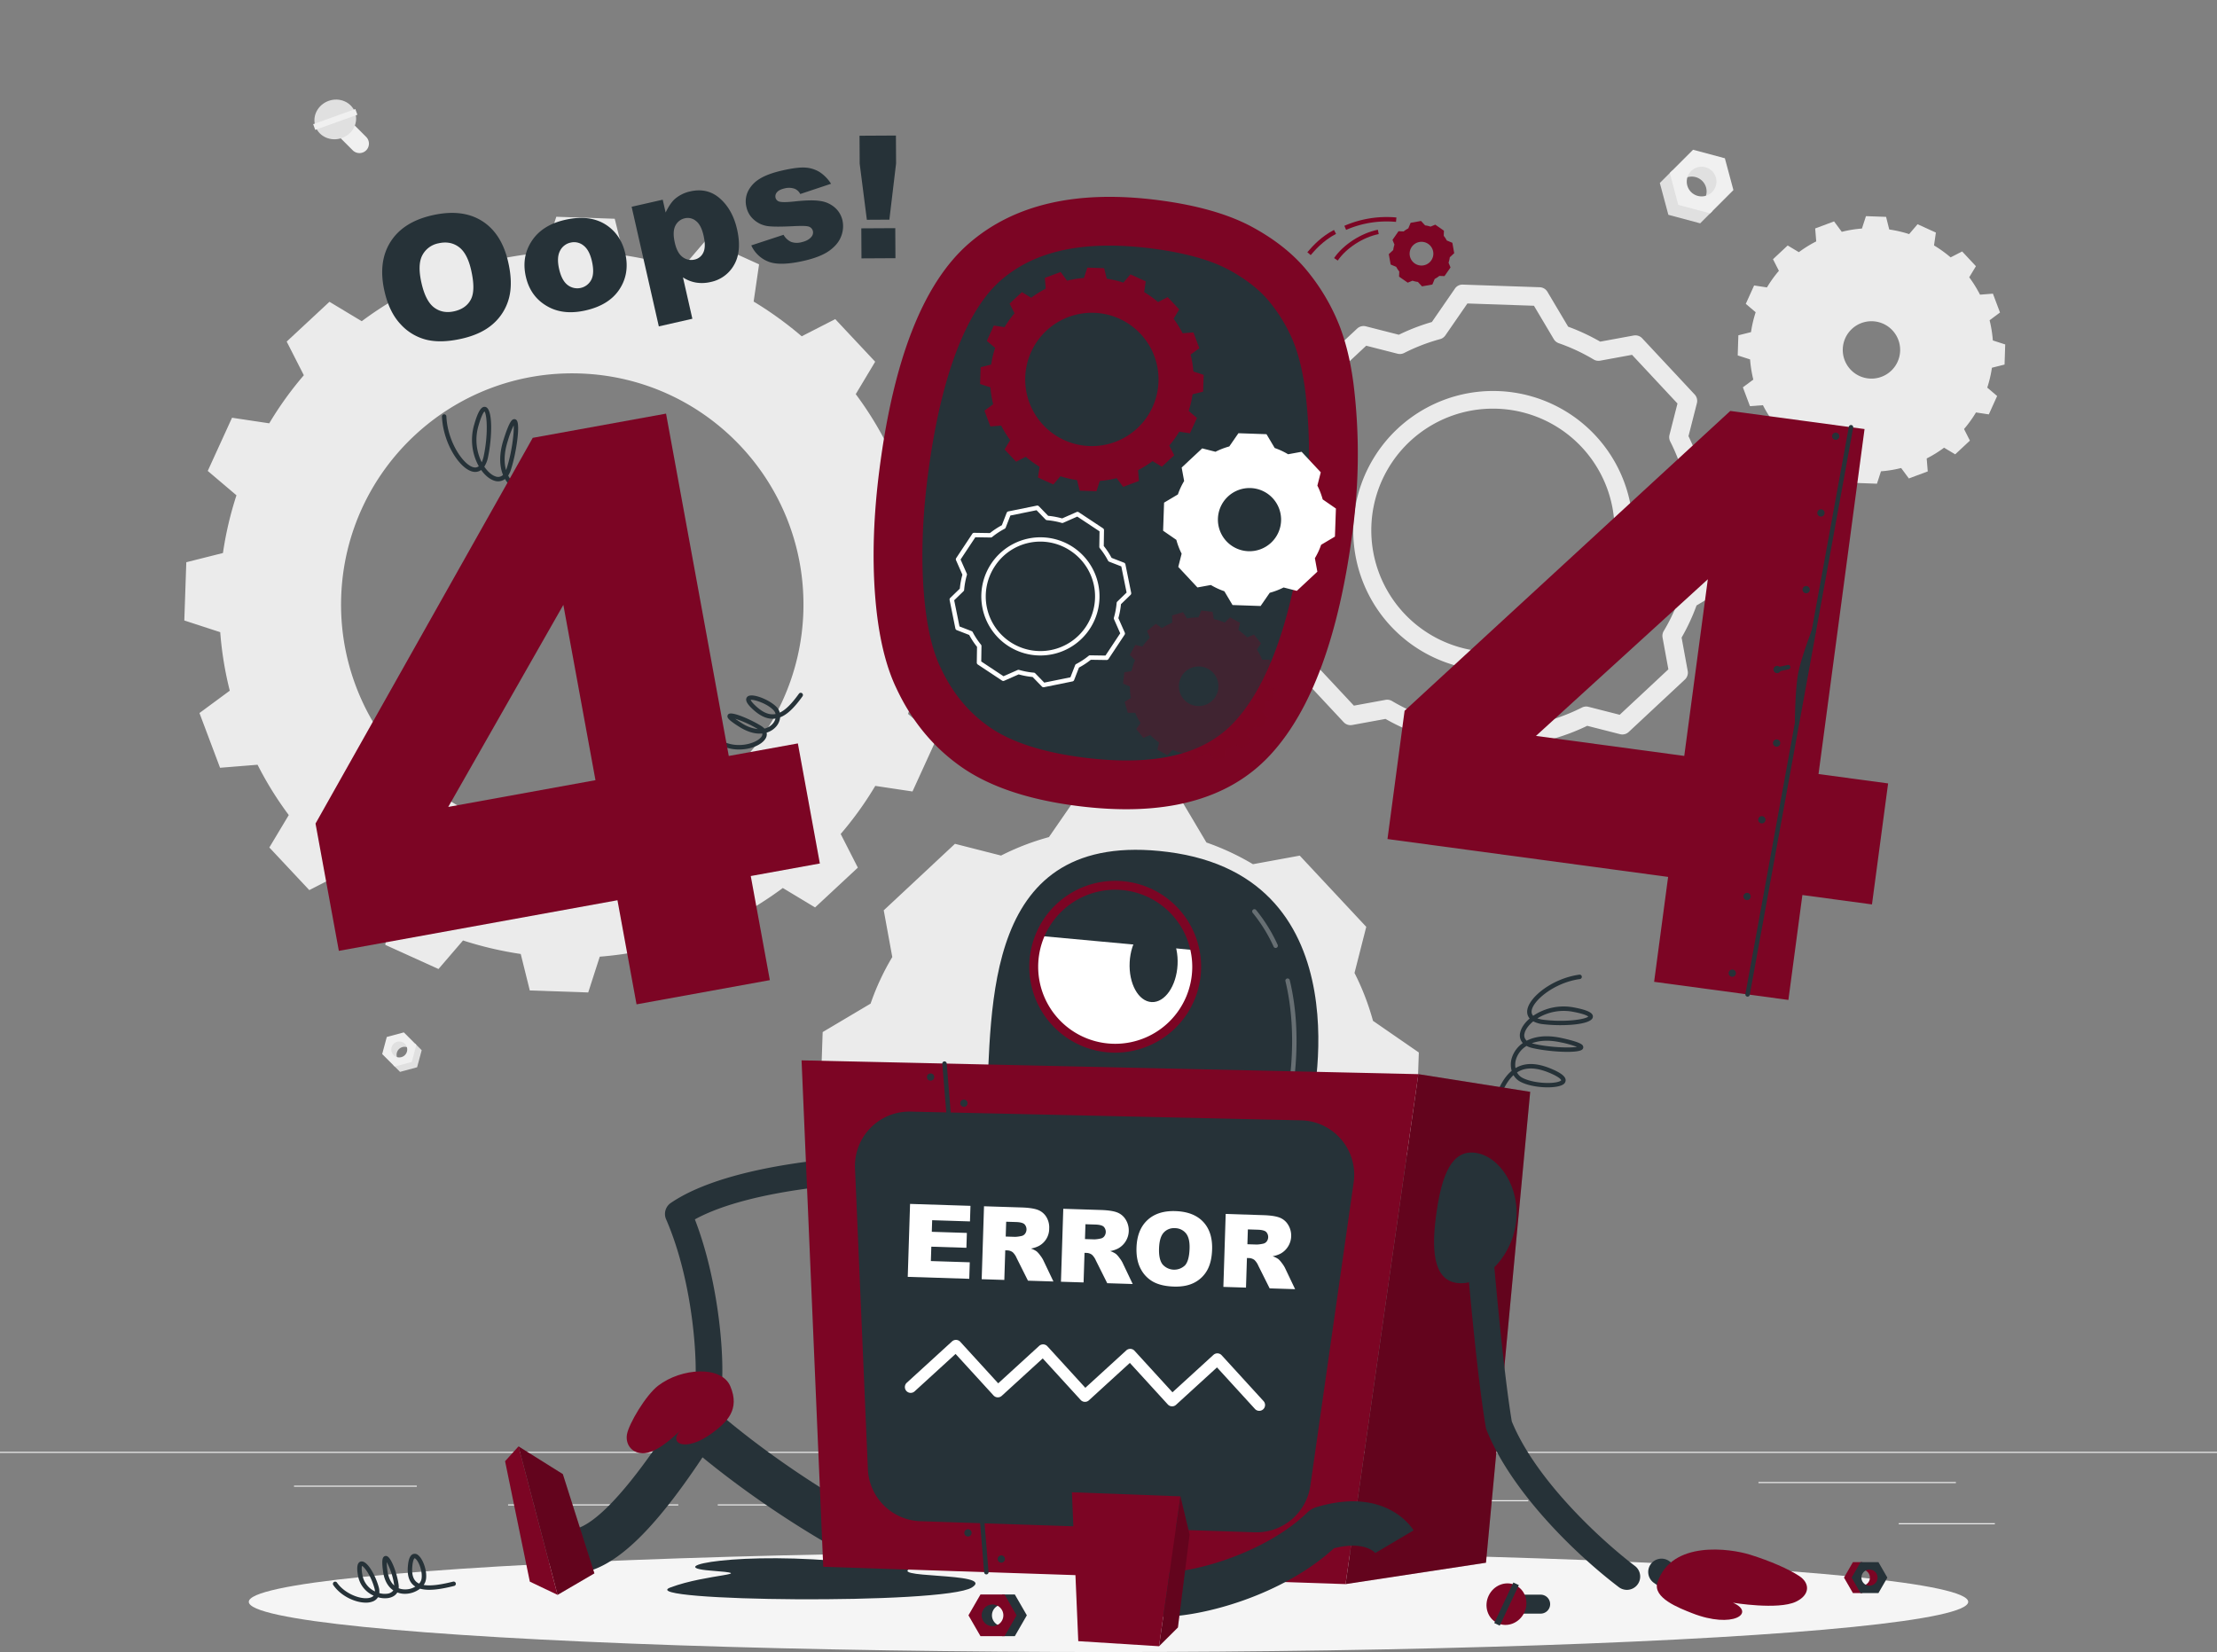 <svg xmlns="http://www.w3.org/2000/svg" width="1642.082" height="1223.708" viewBox="0 0 1642.082 1223.708">
  <rect x="0" y="0" width="1642.082" height="1223.708" fill="#808080" stroke="none"/>
  <g id="_8030430_3828535" data-name="8030430_3828535" transform="translate(0 -54.952)">
    <g id="Background_Complete" transform="translate(0 54.952)">
      <g id="Group_40995" data-name="Group 40995">
        <rect id="Rectangle_4808" data-name="Rectangle 4808" width="1642.082" height="0.821" transform="translate(0 1075.386)" fill="#ebebeb"/>
        <rect id="Rectangle_4809" data-name="Rectangle 4809" width="71.197" height="0.821" transform="translate(1406.351 1128.248)" fill="#ebebeb"/>
        <rect id="Rectangle_4810" data-name="Rectangle 4810" width="112.02" height="0.821" transform="translate(1019.923 1111.21)" fill="#ebebeb"/>
        <rect id="Rectangle_4811" data-name="Rectangle 4811" width="146.227" height="0.821" transform="translate(1302.453 1097.751)" fill="#ebebeb"/>
        <rect id="Rectangle_4812" data-name="Rectangle 4812" width="36.579" height="0.821" transform="translate(531.63 1114.31)" fill="#ebebeb"/>
        <rect id="Rectangle_4813" data-name="Rectangle 4813" width="126.076" height="0.821" transform="translate(376.316 1114.31)" fill="#ebebeb"/>
        <rect id="Rectangle_4814" data-name="Rectangle 4814" width="90.955" height="0.821" transform="translate(217.763 1100.444)" fill="#ebebeb"/>
        <path id="Path_109546" data-name="Path 109546" d="M691.122,983.871H56.953a18.769,18.769,0,0,1-18.746-18.746V73.7A18.769,18.769,0,0,1,56.953,54.952H691.122A18.768,18.768,0,0,1,709.864,73.7V965.125A18.768,18.768,0,0,1,691.122,983.871ZM56.953,55.776A17.943,17.943,0,0,0,39.028,73.7V965.128a17.943,17.943,0,0,0,17.925,17.925H691.122a17.943,17.943,0,0,0,17.922-17.925V73.7a17.945,17.945,0,0,0-17.922-17.925H56.953Z" transform="translate(87.271 -54.952)" fill="#ebebeb" opacity="0"/>
        <path id="Path_109547" data-name="Path 109547" d="M907.413,983.871H273.248a18.766,18.766,0,0,1-18.743-18.746V73.7a18.768,18.768,0,0,1,18.743-18.746H907.413A18.767,18.767,0,0,1,926.159,73.7V965.125A18.765,18.765,0,0,1,907.413,983.871ZM273.248,55.776A17.943,17.943,0,0,0,255.326,73.7V965.128a17.943,17.943,0,0,0,17.922,17.925H907.413a17.944,17.944,0,0,0,17.925-17.925V73.7a17.946,17.946,0,0,0-17.925-17.925H273.248Z" transform="translate(581.331 -54.952)" fill="#ebebeb" opacity="0"/>
      </g>
      <g id="Group_41001" data-name="Group 41001" transform="translate(136.513 73.749)">
        <g id="Group_40996" data-name="Group 40996" transform="translate(0 86.807)">
          <path id="Path_109548" data-name="Path 109548" d="M614.67,422.529l1.478-43.157-26.5-8.657a257.442,257.442,0,0,0-7.064-43.338l22.457-16.559-15.255-40.536-27.778,2.236a254.368,254.368,0,0,0-23.12-37.275l14.388-24.017L523.7,179.661,498.86,192.378a271.024,271.024,0,0,0-35.6-25.728l4.023-27.567-39.4-17.882L409.83,142.357a266.4,266.4,0,0,0-42.747-10.013l-6.713-27.022L317.1,103.84l-8.545,26.5a266.393,266.393,0,0,0-43.335,7.064l-16.677-22.349L208.008,130.2l2.24,27.781a264.442,264.442,0,0,0-37.275,23.232l-23.9-14.385-31.679,29.465L130.1,221.239a254.376,254.376,0,0,0-25.62,35.607l-27.561-4.135-17.994,39.4L80.2,310.164a257.31,257.31,0,0,0-10.013,42.753l-27.14,6.818-1.478,43.157,26.608,8.667a254.835,254.835,0,0,0,7.068,43.331L52.789,471.449l15.255,40.54,27.777-2.243a254.367,254.367,0,0,0,23.12,37.275l-14.391,24.017,29.587,31.567,24.832-12.72a264.159,264.159,0,0,0,35.6,25.735l-4.138,27.557,39.4,17.882L248,639.907a266.366,266.366,0,0,0,42.75,10.013l6.713,27.022,43.272,1.481,8.549-26.5a266.411,266.411,0,0,0,43.331-7.064L409.18,667.2l40.533-15.143-2.128-27.771a271.153,271.153,0,0,0,37.275-23.239l23.905,14.391,31.676-29.469-12.71-24.946a254.375,254.375,0,0,0,25.62-35.607l27.561,4.138,17.994-39.4L577.634,472.1a254.569,254.569,0,0,0,10.013-42.747ZM323.049,562.339A171.26,171.26,0,0,1,157.767,385.326c3.241-94.627,82.5-168.629,177.013-165.39S503.3,302.427,500.059,397.053A171.259,171.259,0,0,1,323.049,562.339Z" transform="translate(-41.567 -103.84)" fill="#ebebeb"/>
        </g>
        <g id="Group_40997" data-name="Group 40997" transform="translate(1150.571 86.357)">
          <path id="Path_109549" data-name="Path 109549" d="M553,280.128l10.884-10.164-4.348-8.572a88.726,88.726,0,0,0,8.844-12.289l9.514,1.438,6.164-13.6-7.32-6.227a87.543,87.543,0,0,0,3.452-14.726l9.366-2.348.483-14.91-9.156-2.956a93.559,93.559,0,0,0-2.407-14.953l7.7-5.741-5.248-13.968-9.56.755A91.721,91.721,0,0,0,563.389,149l4.953-8.227L558.15,129.862l-8.549,4.374a91.9,91.9,0,0,0-12.289-8.844l1.383-9.518-13.577-6.191L518.891,117a91,91,0,0,0-14.756-3.425l-2.322-9.337L486.9,103.7l-2.982,9.183a87.524,87.524,0,0,0-14.93,2.437l-5.711-7.728-13.994,5.219.782,9.59a88.552,88.552,0,0,0-12.867,7.984l-8.279-4.956L418.038,135.6l4.375,8.6a88.107,88.107,0,0,0-8.844,12.289l-9.514-1.438-6.168,13.606,7.32,6.227a87.543,87.543,0,0,0-3.452,14.726l-9.366,2.348-.483,14.913,9.156,2.952a91.53,91.53,0,0,0,2.4,14.956l-7.728,5.711,5.248,13.968,9.59-.729a91.851,91.851,0,0,0,7.984,12.867l-4.952,8.227L423.8,275.734l8.545-4.378a91.98,91.98,0,0,0,12.289,8.844l-1.409,9.488,13.577,6.191,6.253-7.291a93.327,93.327,0,0,0,14.756,3.422l2.322,9.337,14.91.539,2.982-9.182a87.518,87.518,0,0,0,14.93-2.437L518.665,298l14-5.219-.785-9.59a88.027,88.027,0,0,0,12.867-7.98ZM475.439,217.3a21.253,21.253,0,1,1,30.03,1.031A21.25,21.25,0,0,1,475.439,217.3Z" transform="translate(-391.906 -103.703)" fill="#ebebeb"/>
        </g>
        <path id="Path_109550" data-name="Path 109550" d="M628.817,426.923l-33.961-23.455c-.01-.026-.01-.056-.02-.082a186.7,186.7,0,0,0-13.659-35.377l8.7-34.149L540.614,281.1l-34.677,6.348A186.814,186.814,0,0,0,471.6,271.415a.431.431,0,0,1-.085-.026l-21.084-35.5L378.3,233.414l-23.455,33.962c-.043.01-.089.023-.135.033a186.626,186.626,0,0,0-35.338,13.642l-34.132-8.7-52.757,49.266,6.335,34.608c-.007.013-.013.017-.02.03a182.849,182.849,0,0,0-16.043,34.464l-35.5,21.074-2.473,72.14,33.991,23.475A180.868,180.868,0,0,0,232.4,542.936l.007.013-8.677,34.044,49.262,52.754,34.461-6.306a188.33,188.33,0,0,0,34.635,16.069.044.044,0,0,0,.03.007l21.048,35.449,72.137,2.473L458.737,643.5a187.973,187.973,0,0,0,35.637-13.655s.007,0,.01-.007l33.978,8.657,52.757-49.259-6.335-34.615a182.9,182.9,0,0,0,16.043-34.471s0-.007,0-.007l35.508-21.088ZM404.009,536.582a81.166,81.166,0,1,1,83.9-78.34A81.2,81.2,0,0,1,404.009,536.582Z" transform="translate(285.566 278.935)" fill="#ebebeb"/>
        <path id="Path_109551" data-name="Path 109551" d="M485.74,483.074c-.079,0-.158,0-.236,0l-56.872-1.947a6.931,6.931,0,0,1-5.724-3.389l-15.314-25.787a155.6,155.6,0,0,1-23.919-11.094l-24.654,4.509a6.884,6.884,0,0,1-6.316-2.089l-38.838-41.587a6.944,6.944,0,0,1-1.652-6.447l6.2-24.336a150.876,150.876,0,0,1-9.39-24.533L284.293,329.29a6.937,6.937,0,0,1-2.992-5.941l1.948-56.872a6.93,6.93,0,0,1,3.389-5.724l25.833-15.34a152.015,152.015,0,0,1,11.068-23.8l-4.529-24.74a6.934,6.934,0,0,1,2.089-6.315l41.594-38.842a6.935,6.935,0,0,1,6.447-1.652l24.418,6.223a153.82,153.82,0,0,1,24.464-9.429l17.068-24.713a6.709,6.709,0,0,1,5.944-2.989L497.9,121.1a6.923,6.923,0,0,1,5.724,3.389l15.344,25.833A154.516,154.516,0,0,1,542.707,161.4l24.809-4.545a6.937,6.937,0,0,1,6.319,2.089l38.839,41.6a6.944,6.944,0,0,1,1.652,6.447L608.1,231.415a154.224,154.224,0,0,1,9.432,24.454l24.713,17.064a6.939,6.939,0,0,1,2.992,5.944l-1.948,56.875a6.93,6.93,0,0,1-3.389,5.724l-25.843,15.347A152.114,152.114,0,0,1,603,380.611l4.529,24.749a6.934,6.934,0,0,1-2.089,6.315l-41.594,38.832a6.908,6.908,0,0,1-6.444,1.652L533.1,445.966a155.348,155.348,0,0,1-24.592,9.426l-17.051,24.694A6.967,6.967,0,0,1,485.74,483.074Zm-52.845-15.682,49.292,1.691,16.326-23.639a6.945,6.945,0,0,1,3.9-2.755A141.572,141.572,0,0,0,529.2,432.422a.3.3,0,0,0,.046-.023,6.89,6.89,0,0,1,4.788-.5l23.114,5.889,36.05-33.659-4.312-23.561a6.944,6.944,0,0,1,.88-4.828,137.729,137.729,0,0,0,11.987-25.728,6.96,6.96,0,0,1,3.09-3.852l24.707-14.674,1.688-49.3L607.582,265.85a6.946,6.946,0,0,1-2.64-3.511c-.059-.177-.112-.365-.158-.555a140.157,140.157,0,0,0-10.227-26.454,6.963,6.963,0,0,1-.539-4.854l5.925-23.245-33.663-36.057-23.61,4.322a6.917,6.917,0,0,1-4.8-.867,140.37,140.37,0,0,0-25.768-12.04,7.674,7.674,0,0,1-1.448-.673,6.924,6.924,0,0,1-2.328-2.368l-14.687-24.726-49.292-1.691-16.339,23.659a6.918,6.918,0,0,1-4.082,2.8,140.64,140.64,0,0,0-26.451,10.22,6.921,6.921,0,0,1-4.851.535l-23.235-5.925-36.05,33.666,4.312,23.557a6.932,6.932,0,0,1-.617,4.348c-.1.19-.2.374-.312.558a137.788,137.788,0,0,0-12,25.81,6.944,6.944,0,0,1-3.008,3.685l-24.723,14.683L295.3,320.019l23.679,16.355a6.937,6.937,0,0,1,2.755,3.9,136.579,136.579,0,0,0,10.214,26.658,6.856,6.856,0,0,1,.562,1.491,6.936,6.936,0,0,1-.007,3.393l-5.9,23.166,33.663,36.047,23.442-4.289a6.95,6.95,0,0,1,4.775.854,142.069,142.069,0,0,0,25.905,12.036,6.908,6.908,0,0,1,3.856,3.067Zm81.395-311.378h0ZM463.342,405.108c-1.215,0-2.427-.023-3.649-.066a103.578,103.578,0,1,1,3.649.066Zm-.125-194.074a90.091,90.091,0,1,0,3.123.053C465.3,211.053,464.252,211.034,463.217,211.034Z" transform="translate(506.015 17.912)" fill="#ebebeb"/>
        <g id="Group_40998" data-name="Group 40998" transform="translate(1092.877 37.164)">
          <path id="Path_109552" data-name="Path 109552" d="M404.225,132.523l-23.56-6.325-6.325-23.557,9.225-9.225,9.731,20.152,20.152,9.734Z" transform="translate(-374.339 -78.009)" fill="#e0e0e0"/>
          <path id="Path_109553" data-name="Path 109553" d="M394.7,123.561a10.994,10.994,0,1,0-15.547-15.547l11.718-17.58,15.718,7.944,3.445,16.516Z" transform="translate(-363.35 -84.818)" fill="#e0e0e0"/>
          <path id="Path_109554" data-name="Path 109554" d="M376.582,105.989l17.265-17.265L417.4,95.049l6.329,23.561-17.265,17.265-23.561-6.329ZM407.929,120.1a10.994,10.994,0,1,0-15.547-.033A11.035,11.035,0,0,0,407.929,120.1Z" transform="translate(-369.216 -88.724)" fill="#f0f0f0"/>
        </g>
        <g id="Group_40999" data-name="Group 40999" transform="translate(146.572 690.965)">
          <path id="Path_109555" data-name="Path 109555" d="M93.663,311.3l12.641-3.4,3.4-12.641-4.949-4.949-5.222,10.815-10.815,5.222Z" transform="translate(-80.448 -282.052)" fill="#e0e0e0"/>
          <path id="Path_109556" data-name="Path 109556" d="M95.706,306.5a5.9,5.9,0,1,1,8.342-8.345l-6.289-9.435-8.434,4.263-1.849,8.861Z" transform="translate(-83.276 -285.709)" fill="#e0e0e0"/>
          <path id="Path_109557" data-name="Path 109557" d="M111.5,297.066l-9.265-9.265-12.641,3.4-3.4,12.644,9.265,9.265,12.641-3.4Zm-16.825,7.573a5.9,5.9,0,1,1,8.342-.02A5.925,5.925,0,0,1,94.673,304.639Z" transform="translate(-86.197 -287.801)" fill="#f0f0f0"/>
        </g>
        <g id="Group_41000" data-name="Group 41000" transform="translate(95.449)">
          <path id="Path_109558" data-name="Path 109558" d="M77.788,94,88.281,104.49a7.045,7.045,0,0,0,9.935,0h0a7.045,7.045,0,0,0,0-9.935L87.723,84.062a7.045,7.045,0,0,0-9.935,0h0A7.045,7.045,0,0,0,77.788,94Z" transform="translate(-58.962 -66.889)" fill="#f0f0f0"/>
          <path id="Path_109559" data-name="Path 109559" d="M81.428,78.383c8.086-2.9,16.851.893,19.577,8.483s-1.619,16.1-9.7,19-16.851-.893-19.577-8.483S73.342,81.29,81.428,78.383Z" transform="translate(-69.994 -77.408)" fill="#e0e0e0"/>
          <rect id="Rectangle_4815" data-name="Rectangle 4815" width="4.499" height="33.177" transform="translate(1.521 22.46) rotate(-109.756)" fill="#f0f0f0"/>
        </g>
      </g>
    </g>
    <g id="Shadow_1_" transform="translate(184.278 1204.288)">
      <ellipse id="_x3C_Path_x3E__373_" cx="636.763" cy="37.187" rx="636.763" ry="37.187" fill="#f5f5f5"/>
    </g>
    <g id="Oops_x21_" transform="translate(283.085 155.342)">
      <g id="Group_41002" data-name="Group 41002">
        <path id="Path_109560" data-name="Path 109560" d="M87.9,161.021q-4.931-21.69,4.407-36.53t30.914-19.738q22.119-5.03,36.783,4.128t19.528,30.546q3.532,15.532.565,26.661A38.231,38.231,0,0,1,168.508,185q-8.626,7.779-23.37,11.127-14.986,3.409-25.892.87A38.293,38.293,0,0,1,99.885,185.5Q91.432,176.555,87.9,161.021Zm27.4-6.1q3.049,13.419,9.37,18.142t14.9,2.775q8.823-2,12.352-8.841t.148-21.705q-2.842-12.508-9.2-17.137t-15-2.657a17.06,17.06,0,0,0-11.964,8.884Q112.224,141.388,115.3,154.922Z" transform="translate(-86.197 -45.661)" fill="#263238"/>
        <path id="Path_109561" data-name="Path 109561" d="M119.292,147.6q-3.34-14.68,4.411-26.457t24.608-15.6q19.276-4.384,31.669,4.558,9.961,7.207,12.959,20.378,3.365,14.813-4.306,26.5t-25.015,15.633q-15.468,3.517-26.805-2.168Q122.877,163.382,119.292,147.6Zm24.644-5.662q1.951,8.577,6.361,11.9a11.675,11.675,0,0,0,17.475-3.915q2.493-4.823.463-13.764-1.9-8.34-6.269-11.639a10.994,10.994,0,0,0-9.449-2.141,11.417,11.417,0,0,0-7.941,6.161Q142.011,133.477,143.937,141.942Z" transform="translate(-12.899 -43.079)" fill="#263238"/>
        <path id="Path_109562" data-name="Path 109562" d="M162.594,198.634l-20.142-88.6,23.025-5.238,2.158,9.488q3.414-7.064,6.92-10.086a25.727,25.727,0,0,1,11.261-5.544q12.872-2.931,22.152,5.32t12.578,22.756q3.641,16.015-2.118,26.191a25.747,25.747,0,0,1-17.482,12.841,27.569,27.569,0,0,1-10.8.42,25.325,25.325,0,0,1-9.675-3.836l6.966,30.638Zm11.852-61.929q1.729,7.616,5.77,10.575a10.531,10.531,0,0,0,8.936,1.846,9.178,9.178,0,0,0,6.388-5.169q2.094-4.2.174-12.657-1.773-7.8-5.626-10.762a9.47,9.47,0,0,0-8.2-1.984,10.177,10.177,0,0,0-7.018,5.471Q172.561,128.429,174.446,136.705Z" transform="translate(42.298 -57.264)" fill="#263238"/>
        <path id="Path_109563" data-name="Path 109563" d="M172.284,150.427l23.892-7.849a12.4,12.4,0,0,0,5.645,5.268,12.916,12.916,0,0,0,7.678.223q4.951-1.128,7.2-3.859a4.833,4.833,0,0,0,1.222-4.4,4.593,4.593,0,0,0-3.711-3.471q-2.227-.571-11.15-.131-13.321.685-18.739-.085a19.275,19.275,0,0,1-9.862-4.522,17.112,17.112,0,0,1-5.76-9.547,17.358,17.358,0,0,1,1.2-11.764,22.514,22.514,0,0,1,8.595-9.163q5.951-3.734,16.828-6.207,11.483-2.611,17.35-2.1a22.706,22.706,0,0,1,10.362,3.363,29.113,29.113,0,0,1,8.339,8.591l-22.805,7.6a8.146,8.146,0,0,0-4.049-3.846,12.6,12.6,0,0,0-7.452-.342q-4.173.946-5.737,2.857a4.529,4.529,0,0,0-1.087,4.026,3.915,3.915,0,0,0,3.225,3.008q2.69.665,11.009-.217,12.582-1.394,19.13-.282a20.623,20.623,0,0,1,10.762,4.982,17.814,17.814,0,0,1,5.465,9.363,20.353,20.353,0,0,1-.9,11.567q-2.163,6.015-8.677,10.765t-18.963,7.583q-17.587,4-26.191.677A23.13,23.13,0,0,1,172.284,150.427Z" transform="translate(101.083 -69.049)" fill="#263238"/>
        <path id="Path_109564" data-name="Path 109564" d="M193.849,85.671l26.956-.151.118,20.7-4.972,41.614-16.67.092-5.317-41.555Zm1.317,68.6,25.16-.141.128,22.247-25.16.141Z" transform="translate(159.698 -85.52)" fill="#263238"/>
      </g>
    </g>
    <g id="_x34_04" transform="translate(233.701 200.764)">
      <g id="Group_41010" data-name="Group 41010">
        <g id="Group_41003" data-name="Group 41003" transform="translate(0 155.531)">
          <path id="Path_109565" data-name="Path 109565" d="M194.933,228.394a1.657,1.657,0,0,1-.594-.112c-14.782-5.724-23.626-11.317-28.218-18.037a17.014,17.014,0,0,1-10.614-1.458,21.141,21.141,0,0,1-9.133-8.611,8.388,8.388,0,0,1-7.964,1.232c-3.337-1.048-6.808-3.859-9.695-7.918a7.5,7.5,0,0,1-5.1,1.412c-9.764-.795-22.992-20.23-23.942-40.944a1.642,1.642,0,0,1,3.281-.144c.9,19.656,13.495,37.213,20.93,37.817a4.182,4.182,0,0,0,3.061-.916,40.289,40.289,0,0,1-3.36-30.911c2.824-9.869,5.32-13.728,8.315-13.012,5.659,1.409,4.916,22.9,1.918,37.072a20.111,20.111,0,0,1-2.775,7.169c2.591,3.826,5.662,6.4,8.352,7.248a5.184,5.184,0,0,0,5.5-1.136c-2.581-6.358-3.117-15.022.388-26.073,4.611-14.546,6.467-14.94,7.577-15.173a2.17,2.17,0,0,1,2.118.722c3.035,3.425-.591,26.017-4.414,37.19a16.475,16.475,0,0,1-1.829,3.8,18,18,0,0,0,8.187,8.214,14.351,14.351,0,0,0,7.465,1.415q-.443-.931-.8-1.892c-2.6-7.051-1.33-15.193,3.892-24.887,3.465-6.43,6.289-9.429,8.89-9.432h0a3.64,3.64,0,0,1,3.238,2.174c2.864,5.284.791,22.723-4.87,31.377a12.8,12.8,0,0,1-5.314,4.591c4.4,5.787,12.756,10.884,26.106,16.06a1.635,1.635,0,0,1-.6,3.163ZM176.365,174.3c-.01,0-1.856.013-6,7.708-4.749,8.818-5.961,16.076-3.7,22.191a18.178,18.178,0,0,0,.985,2.2,9.723,9.723,0,0,0,4.338-3.626c4.6-7.031,6.8-21.472,5.09-27.117C176.726,174.5,176.368,174.3,176.365,174.3Zm-23.554-13.836a74.3,74.3,0,0,0-4.4,11.59c-2.818,8.893-2.834,16.04-1.264,21.5.108-.276.21-.552.305-.824C151.313,181.446,153.2,165.893,152.811,160.467Zm-21.629-10.345c-.555.509-2.151,2.578-4.44,10.578a36.961,36.961,0,0,0,2.388,27.081,21.032,21.032,0,0,0,1.478-4.6C134.012,167.049,133.02,152.457,131.181,150.122Z" transform="translate(-6.028 -146.709)" fill="#263238"/>
          <path id="Path_109566" data-name="Path 109566" d="M177.68,253.225a29.554,29.554,0,0,1-14.979-3.9,1.644,1.644,0,0,1,1.662-2.838c11.715,6.88,26.858,2.079,29.975-2.933a2.852,2.852,0,0,0,.483-2.2c-4.634.489-10.335-.739-16.851-4.815-8.358-5.225-9-6.779-8.949-8.02a2.011,2.011,0,0,1,1.12-1.718c3.271-1.659,18.079,5.169,24.253,9.228a10.679,10.679,0,0,1,2.043,1.714,11.635,11.635,0,0,0,6.25-3.76,9.372,9.372,0,0,0,1.928-3.685c-.217.033-.437.059-.657.079-5.251.529-10.519-1.724-16.129-6.91-3.856-3.563-5.353-6.02-4.854-7.967a2.972,2.972,0,0,1,2.361-2.145c4.542-1.13,15.754,3.649,20.339,8.677a9.193,9.193,0,0,1,2.108,3.888c4.286-2.013,8.818-6.529,14.184-14.027a1.643,1.643,0,0,1,2.673,1.911c-6.2,8.67-11.376,13.583-16.572,15.587a12.209,12.209,0,0,1-2.854,6.7,14.89,14.89,0,0,1-7.163,4.634,6.041,6.041,0,0,1-.92,4.572C194.357,249.747,186.416,253.225,177.68,253.225Zm-2.916-22.779c1.1.815,2.686,1.892,4.946,3.307a26.512,26.512,0,0,0,11.823,4.342A81.585,81.585,0,0,0,174.764,230.446Zm11.462-13.951c.184.512.913,1.862,3.829,4.558,4.88,4.512,9.32,6.519,13.567,6.056.348-.036.7-.085,1.051-.158a6.047,6.047,0,0,0-1.425-2.709C198.627,219.175,188.469,215.966,186.226,216.495Z" transform="translate(136.082 0.603)" fill="#263238"/>
          <path id="Path_109567" data-name="Path 109567" d="M428.418,392.526l-51.174,9.294L330.783,148.243l-98.735,17.935L71.16,451.9l17.275,94.282L294.8,508.693l14.128,77.115,98.735-17.935-14.128-77.112,51.174-9.3Zm-258.95,47.039,85.254-149.649,23.79,129.843Z" transform="translate(-71.16 -143.204)" fill="#7c0524"/>
        </g>
        <g id="Group_41006" data-name="Group 41006" transform="translate(413.359)">
          <path id="Path_109568" data-name="Path 109568" d="M553.046,242.676q-2.867-26.277-10.5-46.694a151.254,151.254,0,0,0-22.956-40.031q-15.32-19.611-41.722-34.044t-69.7-20.073q-90.111-11.739-140.5,31.988T201.332,301.351q-6.483,50.351-3.209,93.09t15.692,68.747q17,36.548,48.11,58.366t85.224,28.871Q443.689,563,490.237,513.357T552,345.533A424.536,424.536,0,0,0,553.046,242.676Z" transform="translate(-197.024 -99.351)" fill="#7c0524"/>
          <path id="Path_109569" data-name="Path 109569" d="M351.668,491.587c-7.9-.269-16.3-.982-24.983-2.115-30.063-3.915-53.325-11.524-69.142-22.621-15.606-10.943-27.413-25.341-36.1-44.028l-.161-.338c-6.315-13.212-10.44-32.03-12.266-55.923-1.987-25.905-.972-54.744,3.015-85.723,11.721-91.04,35.932-129.025,54.179-144.855,21.275-18.457,49.988-26.8,87.786-25.5,7.744.266,15.945.959,24.372,2.056,24.257,3.159,43.45,8.526,57.046,15.951,13.166,7.2,23.456,15.468,30.576,24.582a115.977,115.977,0,0,1,17.583,30.441c4.016,10.739,6.851,23.511,8.427,37.958a391.14,391.14,0,0,1-.962,94.328c-9.107,70.738-26.7,120.44-52.284,147.725-18.979,20.247-47.463,29.429-87.076,28.07A.025.025,0,0,0,351.668,491.587Z" transform="translate(-171.887 -74.228)" fill="#263238"/>
          <g id="Group_41004" data-name="Group 41004" transform="translate(78.859 52.426)">
            <path id="Path_109570" data-name="Path 109570" d="M386.229,207.182l.427-12.44-7.636-2.5a74.332,74.332,0,0,0-2.036-12.493l6.473-4.772-4.4-11.685-8.007.644a73.5,73.5,0,0,0-6.664-10.746l4.148-6.923-8.529-9.1-7.159,3.665a78.228,78.228,0,0,0-10.263-7.416l1.159-7.948-11.357-5.156-5.2,6.1a76.584,76.584,0,0,0-12.322-2.887l-1.934-7.79-12.473-.427-2.463,7.639a76.7,76.7,0,0,0-12.49,2.036l-4.808-6.44-11.685,4.365.647,8.007a76.134,76.134,0,0,0-10.746,6.7l-6.89-4.145-9.13,8.493,3.665,7.189a73.4,73.4,0,0,0-7.386,10.263l-7.944-1.192-5.186,11.357,6.132,5.205a74.072,74.072,0,0,0-2.887,12.322l-7.823,1.964-.427,12.44,7.669,2.5a73.354,73.354,0,0,0,2.036,12.49l-6.473,4.772,4.4,11.685,8.007-.647a73.5,73.5,0,0,0,6.664,10.746l-4.148,6.923,8.529,9.1,7.156-3.665a76.586,76.586,0,0,0,10.26,7.419l-1.192,7.944,11.357,5.156,5.238-6.1a76.582,76.582,0,0,0,12.322,2.887l1.934,7.79,12.473.427,2.463-7.639a76.76,76.76,0,0,0,12.49-2.036l4.775,6.44,11.685-4.365-.614-8.007a78.075,78.075,0,0,0,10.746-6.7l6.89,4.148,9.13-8.5-3.665-7.189a73.111,73.111,0,0,0,7.383-10.263l7.944,1.192,5.186-11.357-6.132-5.205a73.245,73.245,0,0,0,2.887-12.322Zm-84.058,40.3a49.377,49.377,0,1,1,51.019-47.643A49.367,49.367,0,0,1,302.171,247.482Z" transform="translate(-221.036 -115.314)" fill="#7c0524"/>
          </g>
          <g id="Group_41005" data-name="Group 41005" transform="translate(184.753 306.45)">
            <path id="Path_109571" data-name="Path 109571" d="M364.423,259.012l.9-8.384-5.041-2.056a51.932,51.932,0,0,0-.745-8.519l4.6-2.92-2.335-8.112-5.458.043a48.791,48.791,0,0,0-3.928-7.59l3.113-4.466-5.271-6.562-5.028,2.1a50,50,0,0,0-6.539-5.488l1.222-5.34-7.393-4.056-3.862,3.9a48.224,48.224,0,0,0-8.135-2.585l-.929-5.373-8.385-.939-2.056,5.041a52.351,52.351,0,0,0-8.519.785l-2.916-4.637-8.115,2.374.043,5.458a52.769,52.769,0,0,0-7.59,3.931l-4.466-3.153-6.559,5.271,2.1,5.028a53.553,53.553,0,0,0-5.491,6.539l-5.3-1.182-4.056,7.393,3.866,3.823a53.118,53.118,0,0,0-2.585,8.174l-5.373.89-.9,8.384,5.038,2.1a47.9,47.9,0,0,0,.749,8.483l-4.634,2.916,2.374,8.115,5.458-.007a50.269,50.269,0,0,0,3.931,7.554l-3.15,4.466,5.271,6.6,5.071-2.131a50.058,50.058,0,0,0,6.539,5.491l-1.222,5.34,7.393,4.059,3.859-3.865a52.078,52.078,0,0,0,8.138,2.545l.929,5.373,8.385.939,2.056-5.041a52.75,52.75,0,0,0,8.519-.782l2.916,4.634,8.076-2.374,0-5.458a52.75,52.75,0,0,0,7.59-3.928l4.427,3.15,6.6-5.268-2.135-5.031a53.789,53.789,0,0,0,5.527-6.536l5.3,1.179,4.056-7.393-3.865-3.823a53.279,53.279,0,0,0,2.545-8.138Zm-42.277-3.255a14.652,14.652,0,1,1-5.813-19.876A14.685,14.685,0,0,1,322.146,255.757Z" transform="translate(-253.28 -192.662)" fill="#7c0524" opacity="0.3"/>
          </g>
          <path id="Path_109572" data-name="Path 109572" d="M390.308,208.443l-9.79-6.762c0-.007,0-.016-.007-.023a53.91,53.91,0,0,0-3.938-10.2l2.509-9.843-14.2-15.209-9.994,1.829a53.655,53.655,0,0,0-9.9-4.621.27.27,0,0,0-.026-.007l-6.076-10.233-20.792-.713-6.762,9.79-.039.01a54.026,54.026,0,0,0-10.187,3.931l-9.839-2.509-15.206,14.2,1.826,9.977s0,.007-.007.01a52.7,52.7,0,0,0-4.624,9.935l-10.23,6.076-.713,20.792,9.8,6.765a52.2,52.2,0,0,0,3.925,10.24v0l-2.5,9.813,14.2,15.206,9.935-1.816a54.083,54.083,0,0,0,9.984,4.631.012.012,0,0,0,.01,0l6.066,10.217,20.792.713,6.756-9.784a54.176,54.176,0,0,0,10.273-3.938,0,0,0,0,0,0,0l9.793,2.5,15.206-14.2-1.826-9.977a52.794,52.794,0,0,0,4.624-9.935v0l10.233-6.079Zm-64.8,31.61a23.4,23.4,0,1,1,24.181-22.582A23.4,23.4,0,0,1,325.508,240.053Z" transform="translate(-47.883 22.428)" fill="#fff"/>
          <path id="Path_109573" data-name="Path 109573" d="M345.5,151.87l1.711-4.128s.007,0,.01,0a20.17,20.17,0,0,0,3.435-2.25l3.813.145,4.466-6.411-1.458-3.527a20.082,20.082,0,0,0,.916-4v-.01l3.278-3.038-1.376-7.692-4.128-1.711s0-.01-.007-.013a20.123,20.123,0,0,0-2.246-3.432l.145-3.81-6.411-4.466-3.521,1.455h0a19.791,19.791,0,0,0-4.01-.916l-3.038-3.278-7.692,1.376-1.714,4.131a19.6,19.6,0,0,0-3.452,2.25h0l-3.8-.145-4.463,6.411,1.448,3.5a20.172,20.172,0,0,0-.913,4.03v0l-3.274,3.031,1.376,7.692,4.125,1.711a20.16,20.16,0,0,0,2.256,3.462h0l-.145,3.793,6.411,4.466,3.521-1.458a19.817,19.817,0,0,0,4.013.916h0l3.038,3.281Zm-16.713-21.3a8.786,8.786,0,1,1,10.2,7.1A8.792,8.792,0,0,1,328.783,130.565Z" transform="translate(68.37 -86.931)" fill="#7c0524"/>
          <path id="Path_109574" data-name="Path 109574" d="M297.352,125.449l-2.509-2.118c4.361-5.163,10.545-11.7,19.731-16.516l1.524,2.913C306.3,114.855,300.032,122.28,297.352,125.449Z" transform="translate(26.41 -82.301)" fill="#7c0524"/>
          <path id="Path_109575" data-name="Path 109575" d="M304.493,113.434l-1.3-3.021a78.52,78.52,0,0,1,38.553-6.174l-.305,3.271A74.777,74.777,0,0,0,304.493,113.434Z" transform="translate(45.489 -88.962)" fill="#7c0524"/>
          <path id="Path_109576" data-name="Path 109576" d="M303.59,129.6l-2.713-1.849c6.746-9.908,20.076-18.536,32.418-20.983l.637,3.218C322.365,112.285,309.889,120.348,303.59,129.6Z" transform="translate(40.192 -82.408)" fill="#7c0524"/>
          <path id="Path_109577" data-name="Path 109577" d="M283.742,303.549a1.643,1.643,0,0,1-1.179-.5l-6.887-7.1a58.129,58.129,0,0,1-10.332-1.925l-10.733,4.732a1.633,1.633,0,0,1-1.57-.131l-17.981-11.922a1.652,1.652,0,0,1-.736-1.4l.177-11.7a56.927,56.927,0,0,1-5.8-8.792l-9.212-3.573a1.65,1.65,0,0,1-1.018-1.2L214.187,238.9a1.649,1.649,0,0,1,.466-1.507l7.1-6.884a58.9,58.9,0,0,1,1.918-10.342l-4.726-10.719a1.656,1.656,0,0,1,.131-1.573l11.918-17.984a1.521,1.521,0,0,1,1.4-.736l11.695.181a57.661,57.661,0,0,1,8.8-5.8l3.573-9.219a1.655,1.655,0,0,1,1.205-1.018l21.143-4.289a1.657,1.657,0,0,1,1.5.466l6.877,7.09a59.1,59.1,0,0,1,10.355,1.921l10.716-4.726a1.652,1.652,0,0,1,1.57.135l17.981,11.918a1.652,1.652,0,0,1,.736,1.4l-.177,11.708a56.738,56.738,0,0,1,5.793,8.785l9.219,3.576a1.65,1.65,0,0,1,1.018,1.2l4.286,21.143a1.649,1.649,0,0,1-.466,1.507l-7.1,6.887a58.9,58.9,0,0,1-1.921,10.322l4.732,10.736a1.656,1.656,0,0,1-.131,1.573l-11.915,17.987a1.709,1.709,0,0,1-1.393.736l-11.7-.177A57.931,57.931,0,0,1,310,288.977l-3.583,9.238a1.649,1.649,0,0,1-1.205,1.018l-21.143,4.289A2.173,2.173,0,0,1,283.742,303.549Zm-18.513-12.907a1.6,1.6,0,0,1,.463.069,54.948,54.948,0,0,0,10.874,2.023,1.628,1.628,0,0,1,1.041.493l6.687,6.893,19.383-3.931,3.481-8.972a1.656,1.656,0,0,1,.772-.864,54.466,54.466,0,0,0,9.245-6.079,1.41,1.41,0,0,1,1.061-.368l11.4.174,10.926-16.487-4.611-10.457a1.653,1.653,0,0,1-.072-1.123A56.075,56.075,0,0,0,337.9,241.14a1.644,1.644,0,0,1,.493-1.044l6.893-6.687-3.928-19.38-8.956-3.475a1.649,1.649,0,0,1-.877-.795,53.384,53.384,0,0,0-6.079-9.215,1.648,1.648,0,0,1-.374-1.067l.174-11.409-16.487-10.926-10.43,4.6a1.664,1.664,0,0,1-1.12.075,55.707,55.707,0,0,0-10.913-2.023,1.658,1.658,0,0,1-1.041-.489l-6.677-6.887L259.2,176.347l-3.471,8.956a1.648,1.648,0,0,1-.775.864,54.586,54.586,0,0,0-9.248,6.089,1.512,1.512,0,0,1-1.067.374l-11.4-.177-10.926,16.487,4.6,10.44a1.655,1.655,0,0,1-.033,1.4,57.366,57.366,0,0,0-1.915,10.618,1.644,1.644,0,0,1-.493,1.041l-6.89,6.683,3.928,19.38,8.953,3.471a1.626,1.626,0,0,1,.9.844,53.491,53.491,0,0,0,6.056,9.166,1.669,1.669,0,0,1,.378,1.074l-.174,11.4,16.487,10.93,10.457-4.611A1.775,1.775,0,0,1,265.229,290.642Zm16.152-10.624a43.753,43.753,0,0,1-36.428-67.92h0a43.767,43.767,0,1,1,36.425,67.92Zm-33.689-66.1a40.48,40.48,0,1,0,56.116-11.393,40.185,40.185,0,0,0-56.116,11.393Z" transform="translate(-157.897 59.701)" fill="#fff"/>
        </g>
        <g id="Group_41009" data-name="Group 41009" transform="translate(793.973 158.584)">
          <path id="Path_109578" data-name="Path 109578" d="M683.726,423.547l-51.545-6.956,34.09-255.534-99.448-13.419L325.592,369.733,312.918,464.74l207.861,28.053L510.414,570.5l99.448,13.419,10.365-77.71,51.545,6.956ZM422.9,388.347,550.192,272.325,532.737,403.169Z" transform="translate(-312.918 -147.638)" fill="#7c0524"/>
          <path id="Path_109579" data-name="Path 109579" d="M395.277,574.232a1.79,1.79,0,0,1-.3-.026,1.644,1.644,0,0,1-1.32-1.911l76.606-420.143a1.677,1.677,0,0,1,1.908-1.32,1.643,1.643,0,0,1,1.32,1.911L396.889,572.886A1.641,1.641,0,0,1,395.277,574.232Z" transform="translate(-128.55 -140.384)" fill="#263238"/>
          <g id="Group_41007" data-name="Group 41007" transform="translate(252.708 16.042)">
            <path id="Path_109580" data-name="Path 109580" d="M418.573,155.306a2.691,2.691,0,1,1-2.6-2.782A2.695,2.695,0,0,1,418.573,155.306Z" transform="translate(-336.583 -152.523)" fill="#263238"/>
            <path id="Path_109581" data-name="Path 109581" d="M415.241,172.607a2.691,2.691,0,1,1-2.6-2.782A2.695,2.695,0,0,1,415.241,172.607Z" transform="translate(-344.194 -113.004)" fill="#263238"/>
            <path id="Path_109582" data-name="Path 109582" d="M411.908,189.907a2.691,2.691,0,1,1-2.6-2.782A2.695,2.695,0,0,1,411.908,189.907Z" transform="translate(-351.807 -73.488)" fill="#263238"/>
            <path id="Path_109583" data-name="Path 109583" d="M405.355,207.918a2.691,2.691,0,1,1-2.6-2.782A2.695,2.695,0,0,1,405.355,207.918Z" transform="translate(-366.775 -32.348)" fill="#263238"/>
            <path id="Path_109584" data-name="Path 109584" d="M405.243,224.509a2.691,2.691,0,1,1-2.6-2.782A2.695,2.695,0,0,1,405.243,224.509Z" transform="translate(-367.031 5.548)" fill="#263238"/>
            <path id="Path_109585" data-name="Path 109585" d="M401.911,241.81a2.691,2.691,0,1,1-2.6-2.782A2.695,2.695,0,0,1,401.911,241.81Z" transform="translate(-374.642 45.067)" fill="#263238"/>
            <path id="Path_109586" data-name="Path 109586" d="M398.578,259.111a2.691,2.691,0,1,1-2.6-2.782A2.695,2.695,0,0,1,398.578,259.111Z" transform="translate(-382.255 84.585)" fill="#263238"/>
            <path id="Path_109587" data-name="Path 109587" d="M395.246,276.411a2.691,2.691,0,1,1-2.6-2.782A2.695,2.695,0,0,1,395.246,276.411Z" transform="translate(-389.866 124.101)" fill="#263238"/>
          </g>
          <path id="Path_109588" data-name="Path 109588" d="M401.934,209.956a1.644,1.644,0,0,1-.341-3.251l8.158-1.75a1.644,1.644,0,0,1,.69,3.215l-8.158,1.75A1.815,1.815,0,0,1,401.934,209.956Z" transform="translate(-113.335 -16.795)" fill="#263238"/>
          <g id="Group_41008" data-name="Group 41008" transform="translate(301.739 161.262)">
            <path id="Path_109589" data-name="Path 109589" d="M417.742,197.241s-7.35,19.143-9.823,30.743-2.624,37.518-2.624,37.518" transform="translate(-403.653 -195.599)" fill="#263238"/>
            <path id="Path_109590" data-name="Path 109590" d="M406.437,268.286h-.01a1.643,1.643,0,0,1-1.632-1.652c.007-1.064.177-26.221,2.66-37.853,2.473-11.59,9.593-30.2,9.9-30.989a1.643,1.643,0,0,1,3.067,1.179c-.072.194-7.33,19.16-9.751,30.5-2.411,11.3-2.585,36.93-2.588,37.187A1.641,1.641,0,0,1,406.437,268.286Z" transform="translate(-404.795 -196.741)" fill="#263238"/>
          </g>
        </g>
      </g>
    </g>
    <g id="Character_1_" transform="translate(374.096 684.416)">
      <g id="Group_41018" data-name="Group 41018">
        <path id="Path_109591" data-name="Path 109591" d="M222.452,437.831c4.562-73.575-3.829-207.319,134.467-189.614C505.15,267.192,462.741,440.523,462.741,440.523Z" transform="translate(134.021 -246.619)" fill="#263238"/>
        <g id="Group_41011" data-name="Group 41011" transform="translate(388.283 23.01)">
          <circle id="Ellipse_899" data-name="Ellipse 899" cx="60.346" cy="60.346" r="60.346" transform="translate(3.287 3.284)" fill="#fff"/>
          <path id="Path_109592" data-name="Path 109592" d="M297.159,255.149c-28.585-4.88-59.148,16.191-62.159,37.538l113.327,10.421C344.333,278.772,319.84,259.021,297.159,255.149Z" transform="translate(-225.601 -251.769)" fill="#263238"/>
          <path id="Path_109593" data-name="Path 109593" d="M290.294,293.056c-.811,15.777-9.409,28.158-19.206,27.656s-17.081-13.7-16.273-29.479,9.409-28.158,19.206-27.656S291.106,277.279,290.294,293.056Z" transform="translate(-180.479 -230.926)" fill="#263238"/>
          <path id="Path_109594" data-name="Path 109594" d="M295.772,380.886A63.631,63.631,0,1,1,359.4,317.256,63.7,63.7,0,0,1,295.772,380.886Zm0-120.693a57.062,57.062,0,1,0,57.062,57.062A57.128,57.128,0,0,0,295.772,260.193Z" transform="translate(-232.138 -253.625)" fill="#7c0524"/>
        </g>
        <path id="Path_109595" data-name="Path 109595" d="M291.835,369.69a1.756,1.756,0,0,1-.388-.046,1.645,1.645,0,0,1-1.212-1.984c.108-.443,10.572-44.973-.3-90a1.642,1.642,0,1,1,3.192-.772c11.061,45.814.407,91.083.3,91.536A1.635,1.635,0,0,1,291.835,369.69Z" transform="translate(288.069 -180.33)" fill="#fff" opacity="0.3"/>
        <path id="Path_109596" data-name="Path 109596" d="M299.827,288.782a1.639,1.639,0,0,1-1.494-.959,116.023,116.023,0,0,0-15.574-25.147A1.643,1.643,0,0,1,285.3,260.6a119.329,119.329,0,0,1,16.014,25.859,1.644,1.644,0,0,1-1.491,2.325Z" transform="translate(270.925 -216.069)" fill="#fff" opacity="0.3"/>
        <path id="Path_109597" data-name="Path 109597" d="M140.692,498.43c-.407,0-.814,0-1.222-.016a16.42,16.42,0,1,1,.9-32.828c.1,0,.207,0,.315,0,9.488,0,32.313-11.527,80.061-86.8a16.418,16.418,0,0,1,24.658-3.58c58.921,51.374,121.363,83.352,121.987,83.671a16.42,16.42,0,0,1-14.861,29.285c-2.48-1.258-57.059-29.163-114.282-76.015C198.228,472.311,168.529,498.43,140.692,498.43Z" transform="translate(-92.001 37.872)" fill="#263238"/>
        <path id="Path_109598" data-name="Path 109598" d="M181.82,498.777a10.19,10.19,0,0,1-1.406-.1,9.851,9.851,0,0,1-8.358-11.15c2.335-16.345-.558-77.592-21.265-125.212a9.852,9.852,0,0,1,3.488-12.073c44.986-30.658,140.812-34.323,144.871-34.464a9.852,9.852,0,0,1,.686,19.692c-.887.033-84.666,3.245-127.715,26.937,18.339,47.417,22.5,106.528,19.439,127.908A9.852,9.852,0,0,1,181.82,498.777Z" transform="translate(-31.534 -88.647)" fill="#263238"/>
        <path id="Path_109599" data-name="Path 109599" d="M218.094,375.263c-6.552-15.455-36.086-13.7-53.427-.453-9.268,7.077-21.81,28.378-23.13,36.1s4.03,14.713,13.212,13.918c11.324-.979,26.868-17.436,26.868-17.436-10.342,10.142,3,17.3,22.914,2.631C215.578,401.884,225.431,392.57,218.094,375.263Z" transform="translate(-51.255 22.112)" fill="#7c0524"/>
        <path id="Path_109600" data-name="Path 109600" d="M337.848,377.851a1.563,1.563,0,0,1-.453-.066,1.64,1.64,0,0,1-1.123-2.03c4.375-15.239,9.153-24.549,15.436-29.725a17.07,17.07,0,0,1,.5-10.7,21.141,21.141,0,0,1,7.757-9.869,8.394,8.394,0,0,1-1.938-7.823c.745-3.419,3.232-7.127,7.015-10.365a7.51,7.51,0,0,1-1.862-4.953c-.082-9.793,18.086-24.713,38.628-27.518a1.607,1.607,0,0,1,1.849,1.406,1.645,1.645,0,0,1-1.406,1.849c-19.5,2.663-35.853,16.779-35.788,24.237a4.26,4.26,0,0,0,1.189,2.966,40.253,40.253,0,0,1,30.484-6.118c10.079,1.928,14.178,4.056,13.7,7.117-.893,5.757-22.362,6.946-36.75,5.235a20.128,20.128,0,0,1-7.389-2.122c-3.576,2.926-5.869,6.21-6.466,8.966a5.185,5.185,0,0,0,1.626,5.373c6.1-3.143,14.677-4.457,26-1.954,14.9,3.287,15.455,5.1,15.79,6.184a2.173,2.173,0,0,1-.529,2.174c-3.14,3.327-25.965,1.747-37.433-1.061a16.468,16.468,0,0,1-3.951-1.481,18,18,0,0,0-7.449,8.894,14.247,14.247,0,0,0-.742,7.563q.887-.527,1.813-.969c6.795-3.225,15.012-2.683,25.137,1.645,6.716,2.877,9.954,5.419,10.191,8.01a3.628,3.628,0,0,1-1.872,3.422c-5.008,3.327-22.562,2.821-31.686-2.036a12.852,12.852,0,0,1-5.051-4.88c-5.37,4.9-9.7,13.682-13.649,27.439A1.652,1.652,0,0,1,337.848,377.851Zm17.817-30.645a9.682,9.682,0,0,0,4,4c7.412,3.944,21.991,4.847,27.462,2.64,1.117-.453,1.284-.828,1.284-.831s-.181-1.849-8.214-5.284c-9.206-3.938-16.546-4.49-22.434-1.7A17.993,17.993,0,0,0,355.664,347.207Zm10.949-21.57c.283.082.568.161.847.23,11.6,2.837,27.252,3.324,32.622,2.44a74.1,74.1,0,0,0-11.938-3.343C379.038,322.957,371.918,323.584,366.614,325.636Zm4.145-18.463a20.763,20.763,0,0,0,4.719,1.061c16.365,1.938,30.812-.351,32.973-2.391-.558-.506-2.762-1.911-10.933-3.475A36.985,36.985,0,0,0,370.758,307.173Z" transform="translate(393.854 -182.304)" fill="#263238"/>
        <path id="Path_109601" data-name="Path 109601" d="M334.551,412.456c2.164-.693,1.439-2.782-.975-2.782H289.111c-84.669-8.966-143.827,3.051-106.548,5.885s-2.624,2.24-29.846,12.536,202.482,12.894,223.372,0C395.354,416.2,304.55,422.072,334.551,412.456Z" transform="translate(-30.378 118.361)" fill="#263238"/>
        <path id="Path_109602" data-name="Path 109602" d="M583.715,682.059,196.834,669.235,180.778,294.111l456.863,10.217Z" transform="translate(38.831 -138.138)" fill="#7c0524"/>
        <path id="Path_109603" data-name="Path 109603" d="M245.163,674.376a1.639,1.639,0,0,1-1.635-1.507L212.515,296.106a1.643,1.643,0,0,1,3.274-.269L246.8,672.6a1.642,1.642,0,0,1-1.5,1.77C245.252,674.373,245.206,674.376,245.163,674.376Z" transform="translate(111.31 -137.631)" fill="#263238"/>
        <g id="Group_41012" data-name="Group 41012" transform="translate(622.546 166.19)">
          <path id="Path_109604" data-name="Path 109604" d="M303.469,674.953l103.983-15.83,32.753-348.811-82.81-13.091Z" transform="translate(-303.469 -297.222)" fill="#7c0524"/>
          <path id="Path_109605" data-name="Path 109605" d="M303.469,674.953l103.983-15.83,32.753-348.811-82.81-13.091Z" transform="translate(-303.469 -297.222)" opacity="0.2"/>
        </g>
        <path id="Path_109606" data-name="Path 109606" d="M202.393,570.543l-9.537-222.867a40.291,40.291,0,0,1,41.157-42l289.2,6.466A40.29,40.29,0,0,1,562.2,358.117L530.136,582.724A40.292,40.292,0,0,1,488.914,617.3l-247.6-8.207A40.3,40.3,0,0,1,202.393,570.543Z" transform="translate(66.333 -111.754)" fill="#263238"/>
        <g id="Group_41013" data-name="Group 41013" transform="translate(298.251 262.304)">
          <path id="Path_109607" data-name="Path 109607" d="M206.442,326.488l44.743,1.425-.368,11.537-28.011-.89-.273,8.588,25.984.828-.351,11.018-25.984-.828-.338,10.651,28.822.916-.388,12.237-45.555-1.448Z" transform="translate(-204.724 -326.488)" fill="#fff"/>
          <path id="Path_109608" data-name="Path 109608" d="M221.4,381.05l1.718-54.031,27.827.887q7.739.246,11.787,1.7a12.6,12.6,0,0,1,6.44,5.13,14.9,14.9,0,0,1,2.227,8.834,14.452,14.452,0,0,1-7.606,12.818,20.183,20.183,0,0,1-5.931,1.951,16.783,16.783,0,0,1,4.283,2.128,16.991,16.991,0,0,1,2.578,2.926,21.169,21.169,0,0,1,2.233,3.432l7.586,15.915-18.864-.6-8.4-16.8a12.64,12.64,0,0,0-2.89-4.26,7.025,7.025,0,0,0-4.053-1.386l-1.475-.046-.7,21.932Zm17.794-31.6,7.038.223a25.4,25.4,0,0,0,4.447-.595,4.418,4.418,0,0,0,2.762-1.609,5.477,5.477,0,0,0-.381-7.169q-1.616-1.453-6.184-1.6l-7.334-.233Z" transform="translate(-166.633 -325.275)" fill="#fff"/>
          <path id="Path_109609" data-name="Path 109609" d="M239.277,381.619l1.718-54.031,27.827.887q7.739.246,11.787,1.7a12.6,12.6,0,0,1,6.44,5.13,15.262,15.262,0,0,1-5.379,21.652,20.18,20.18,0,0,1-5.931,1.951,16.786,16.786,0,0,1,4.283,2.128,16.972,16.972,0,0,1,2.581,2.926,21.163,21.163,0,0,1,2.233,3.432l7.586,15.915-18.867-.6-8.4-16.8a12.593,12.593,0,0,0-2.89-4.26,7.025,7.025,0,0,0-4.053-1.386l-1.475-.046-.7,21.928Zm17.794-31.6,7.038.223a25.176,25.176,0,0,0,4.447-.6,4.419,4.419,0,0,0,2.762-1.609,5.477,5.477,0,0,0-.381-7.169q-1.616-1.453-6.184-1.6l-7.334-.233Z" transform="translate(-125.799 -323.975)" fill="#fff"/>
          <path id="Path_109610" data-name="Path 109610" d="M256.332,355.213q.424-13.232,8.026-20.368t20.762-6.716q13.488.429,20.556,7.9t6.654,20.523q-.3,9.473-3.682,15.436a22.765,22.765,0,0,1-9.514,9.143q-6.133,3.182-15.127,2.893-9.138-.291-15.035-3.392a22.789,22.789,0,0,1-9.419-9.524Q256.032,364.684,256.332,355.213Zm16.693.6q-.261,8.182,2.667,11.853a11.515,11.515,0,0,0,16.6.6q3.059-3.409,3.35-12.477.241-7.626-2.723-11.245a10.522,10.522,0,0,0-8.237-3.787,10.146,10.146,0,0,0-8.224,3.317Q273.289,347.56,273.026,355.817Z" transform="translate(-86.896 -322.795)" fill="#fff"/>
          <path id="Path_109611" data-name="Path 109611" d="M275.907,382.784l1.718-54.031,27.827.887q7.739.246,11.787,1.7a12.6,12.6,0,0,1,6.44,5.13,15.263,15.263,0,0,1-5.38,21.652,20.25,20.25,0,0,1-5.931,1.951,16.782,16.782,0,0,1,4.282,2.128,16.988,16.988,0,0,1,2.578,2.926,21.167,21.167,0,0,1,2.233,3.432l7.586,15.915-18.864-.6-8.4-16.8a12.641,12.641,0,0,0-2.89-4.26,7.025,7.025,0,0,0-4.053-1.386l-1.475-.046-.7,21.928Zm17.794-31.6,7.038.223a25.181,25.181,0,0,0,4.447-.6,4.419,4.419,0,0,0,2.762-1.609,5.477,5.477,0,0,0-.381-7.169q-1.616-1.453-6.184-1.6l-7.334-.233Z" transform="translate(-42.13 -321.314)" fill="#fff"/>
        </g>
        <path id="Path_109612" data-name="Path 109612" d="M466.552,409.711a4.313,4.313,0,0,1-3.186-1.4l-28.116-30.769-30.336,27.715a4.31,4.31,0,0,1-6.089-.273l-28.116-30.769-30.336,27.715a4.312,4.312,0,0,1-6.089-.273L306.17,370.885,275.835,398.6a4.306,4.306,0,0,1-6.089-.273L241.63,367.562l-30.336,27.715a4.31,4.31,0,1,1-5.813-6.365L239,358.287a4.308,4.308,0,0,1,6.092.273L273.2,389.329l30.336-27.718a4.306,4.306,0,0,1,6.089.273l28.116,30.769,30.336-27.715a4.307,4.307,0,0,1,6.089.273l28.116,30.769,30.336-27.715a4.3,4.3,0,0,1,6.092.273l31.022,33.952a4.314,4.314,0,0,1-3.182,7.222Z" transform="translate(92.051 5.865)" fill="#fff"/>
        <g id="Group_41015" data-name="Group 41015" transform="translate(0 441.915)">
          <path id="Path_109613" data-name="Path 109613" d="M152.8,491.161l-20.552-9.8-18.335-89.221,9.951-10.959Z" transform="translate(-113.909 -381.178)" fill="#7c0524"/>
          <g id="Group_41014" data-name="Group 41014" transform="translate(9.951)">
            <path id="Path_109614" data-name="Path 109614" d="M145.876,491.161l27.275-15.935-23.383-73.509-32.828-20.539Z" transform="translate(-116.939 -381.178)" fill="#7c0524"/>
            <path id="Path_109615" data-name="Path 109615" d="M145.876,491.161l27.275-15.935-23.383-73.509-32.828-20.539Z" transform="translate(-116.939 -381.178)" opacity="0.2"/>
          </g>
        </g>
        <path id="Path_109616" data-name="Path 109616" d="M274.635,479.088c-.775,0-1.534-.013-2.269-.033a16.42,16.42,0,1,1,.9-32.829c25.3.828,78.84-14.713,109.425-44.405a16.389,16.389,0,0,1,6.719-3.944c51.85-15.56,71.148,15.876,71.946,17.222l-28.267,16.716a4.454,4.454,0,0,0,.378.6c-.315-.433-7.655-9.981-31.042-4.072C364.043,463.38,305.125,479.088,274.635,479.088Z" transform="translate(211.552 89.028)" fill="#263238"/>
        <g id="Group_41017" data-name="Group 41017" transform="translate(419.834 475.906)">
          <path id="Path_109617" data-name="Path 109617" d="M306.279,505.567l-59.814-3.77-4.719-110.269,80.386,3.005Z" transform="translate(-241.745 -391.528)" fill="#7c0524"/>
          <g id="Group_41016" data-name="Group 41016" transform="translate(64.534 3.005)">
            <path id="Path_109618" data-name="Path 109618" d="M261.4,503.477l13.981-13.915,8.667-68.757-6.795-28.362Z" transform="translate(-261.395 -392.443)" fill="#7c0524"/>
            <path id="Path_109619" data-name="Path 109619" d="M261.4,503.477l13.981-13.915,8.667-68.757-6.795-28.362Z" transform="translate(-261.395 -392.443)" opacity="0.2"/>
          </g>
        </g>
        <path id="Path_109620" data-name="Path 109620" d="M451.6,618.751a9.822,9.822,0,0,1-5.954-2.007c-34.139-25.945-80.281-72.009-97.99-116.447a9.691,9.691,0,0,1-.562-2.013c-8.634-51.341-16.884-159.416-17.232-163.995a9.851,9.851,0,1,1,19.646-1.488c.085,1.1,8.417,110.236,16.841,161.164,17.662,43.206,65.542,87.576,91.218,107.087a9.854,9.854,0,0,1-5.967,17.7Z" transform="translate(379.297 -70.564)" fill="#263238"/>
        <path id="Path_109621" data-name="Path 109621" d="M401.462,434.6c-7.616,0-16.253-3.455-25.662-10.263a9.853,9.853,0,0,1,11.554-15.964c8.135,5.888,12.578,6.522,14.112,6.522a9.852,9.852,0,1,1,0,19.7Z" transform="translate(474.98 118.571)" fill="#263238"/>
        <path id="Path_109622" data-name="Path 109622" d="M374.127,428.745c10.542-31.314,53.762-25.127,68.646-20.477s28.293,10.5,36.356,15.774,8.191,14.073-2.558,19.1c-13.255,6.2-46.507.7-46.507.7,17.212,7.537-.033,19.613-30.231,7.751C390,447.731,370.406,440.22,374.127,428.745Z" transform="translate(479.411 113.875)" fill="#7c0524"/>
        <path id="Path_109623" data-name="Path 109623" d="M383.978,367.9c-3.911,26.608-25.945,46.228-43.87,43.594s-18.67-26.4-14.759-53.006,11-45.982,28.924-43.348S387.889,341.293,383.978,367.9Z" transform="translate(364.657 -90.657)" fill="#263238"/>
        <circle id="Ellipse_900" data-name="Ellipse 900" cx="2.69" cy="2.69" r="2.69" transform="translate(312.478 165.645)" fill="#263238"/>
        <path id="Path_109624" data-name="Path 109624" d="M221.952,305.649a2.691,2.691,0,1,1-2.69-2.69A2.691,2.691,0,0,1,221.952,305.649Z" transform="translate(120.583 -117.928)" fill="#263238"/>
        <path id="Path_109625" data-name="Path 109625" d="M222.869,402.554a2.691,2.691,0,1,1-2.69-2.69A2.689,2.689,0,0,1,222.869,402.554Z" transform="translate(122.678 103.419)" fill="#263238"/>
        <path id="Path_109626" data-name="Path 109626" d="M230.383,408.457a2.691,2.691,0,1,1-2.693-2.69A2.69,2.69,0,0,1,230.383,408.457Z" transform="translate(139.841 116.902)" fill="#263238"/>
      </g>
    </g>
    <g id="Robot_Parts" transform="translate(246.601 1205.884)">
      <g id="Group_41022" data-name="Group 41022">
        <path id="Path_109627" data-name="Path 109627" d="M99.463,441.586c-7.816,0-18.385-4.736-24.083-12.969a1.641,1.641,0,1,1,2.7-1.865c6.128,8.848,19.636,13.567,25.633,10.772a4.591,4.591,0,0,0,1.534-1.113,19.923,19.923,0,0,1-11.58-14.72c-.746-4.161-1.337-9.787,2.1-10.565,4.709-1.057,10.871,10.332,13.242,18.966a11.7,11.7,0,0,1,.427,4.411,14.682,14.682,0,0,0,5.869.463,6.361,6.361,0,0,0,4.516-2.447c-3.99-2.7-6.673-7.452-7.57-13.757-1.274-8.979-.319-10.545.677-11.311a2.2,2.2,0,0,1,2.26-.256c3.511,1.494,7.767,14.234,8.582,21.442a10.355,10.355,0,0,1,.01,2.276,12.588,12.588,0,0,0,4.43.861,14.326,14.326,0,0,0,7.915-2.066,11.348,11.348,0,0,1-1.32-.969c-3.409-2.913-4.782-7.567-4.2-14.224.447-5.146,1.619-7.961,3.688-8.844a3.736,3.736,0,0,1,3.967.785c3.547,2.834,6.857,11.816,5.668,18.25a9.624,9.624,0,0,1-1.649,3.78c6.026,1.038,14.506-.654,21.82-2.46a1.641,1.641,0,1,1,.788,3.186c-8.9,2.2-18.48,3.99-25.249,2.026a18.656,18.656,0,0,1-11.488,3.816,15.953,15.953,0,0,1-5.383-1.012c-1.294,2.2-3.7,3.695-6.976,4.174a17.794,17.794,0,0,1-7.35-.627,7.475,7.475,0,0,1-3.327,2.91A13.566,13.566,0,0,1,99.463,441.586ZM96.626,414.4c-.19.5-.535,2.164.279,6.713a16.673,16.673,0,0,0,9.324,12.178,9.939,9.939,0,0,0-.381-2.325C103.266,421.578,98.363,415.109,96.626,414.4Zm18.3-2.864a45.463,45.463,0,0,0,.581,6.762c.667,4.69,2.394,8.289,4.989,10.585A51.841,51.841,0,0,0,114.922,411.539Zm20.661-2.854h-.007c-.007,0-1.232.624-1.711,6.108-.48,5.527.525,9.271,3.067,11.442a8.52,8.52,0,0,0,1.967,1.245,7,7,0,0,0,1.783-3.376c.88-4.759-1.386-11.728-3.928-14.549C136.1,408.823,135.674,408.685,135.582,408.685Z" transform="translate(-75.088 -405.401)" fill="#263238"/>
        <g id="Group_41019" data-name="Group 41019" transform="translate(470.716 30.138)">
          <path id="Path_109628" data-name="Path 109628" d="M235.5,445.449l8.9-15.436-8.9-15.436h-9.527l5.383,15.436-5.383,15.436Z" transform="translate(-201.16 -414.578)" fill="#263238"/>
          <path id="Path_109629" data-name="Path 109629" d="M239.48,435a8.03,8.03,0,1,1,0-16.06l-15.133-3.028-4.013,12.22,6.752,10.309Z" transform="translate(-214.041 -411.522)" fill="#263238"/>
          <path id="Path_109630" data-name="Path 109630" d="M245.15,414.578H227.317l-8.9,15.436,8.9,15.436H245.15l8.9-15.436Zm-8.9,23.482a8.03,8.03,0,1,1,8.013-8.046A8.059,8.059,0,0,1,236.25,438.06Z" transform="translate(-218.417 -414.578)" fill="#7c0524"/>
        </g>
        <g id="Group_41020" data-name="Group 41020" transform="translate(1119.207 6.184)">
          <path id="Path_109631" data-name="Path 109631" d="M422.485,430.211l-6.608-11.465,6.608-11.462h7.077l-4,11.465,4,11.462Z" transform="translate(-415.877 -407.284)" fill="#7c0524"/>
          <path id="Path_109632" data-name="Path 109632" d="M419.9,422.455a5.964,5.964,0,1,0,0-11.928l11.238-2.25,2.982,9.077-5.015,7.655Z" transform="translate(-406.683 -405.016)" fill="#7c0524"/>
          <path id="Path_109633" data-name="Path 109633" d="M424.208,407.284h13.245l6.611,11.462-6.611,11.465H424.208L417.6,418.746Zm6.611,17.439a5.964,5.964,0,1,0-5.951-5.977A5.986,5.986,0,0,0,430.819,424.723Z" transform="translate(-411.948 -407.284)" fill="#263238"/>
        </g>
        <g id="Group_41021" data-name="Group 41021" transform="translate(854.414 21.299)">
          <path id="Path_109634" data-name="Path 109634" d="M347.834,428.67h14.838a7.045,7.045,0,0,0,7.025-7.025h0a7.047,7.047,0,0,0-7.025-7.025H347.834a7.045,7.045,0,0,0-7.025,7.025h0A7.043,7.043,0,0,0,347.834,428.67Z" transform="translate(-322.552 -405.643)" fill="#263238"/>
          <path id="Path_109635" data-name="Path 109635" d="M336.826,421.236c3.665-7.77,12.546-11.281,19.843-7.843s10.237,12.526,6.575,20.3S350.7,444.97,343.4,441.532,333.161,429.006,336.826,421.236Z" transform="translate(-335.25 -411.46)" fill="#7c0524"/>
          <rect id="Rectangle_4816" data-name="Rectangle 4816" width="4.499" height="33.177" transform="matrix(-0.905, -0.426, 0.426, -0.905, 9.823, 31.927)" fill="#263238"/>
        </g>
      </g>
    </g>
  </g>
</svg>
